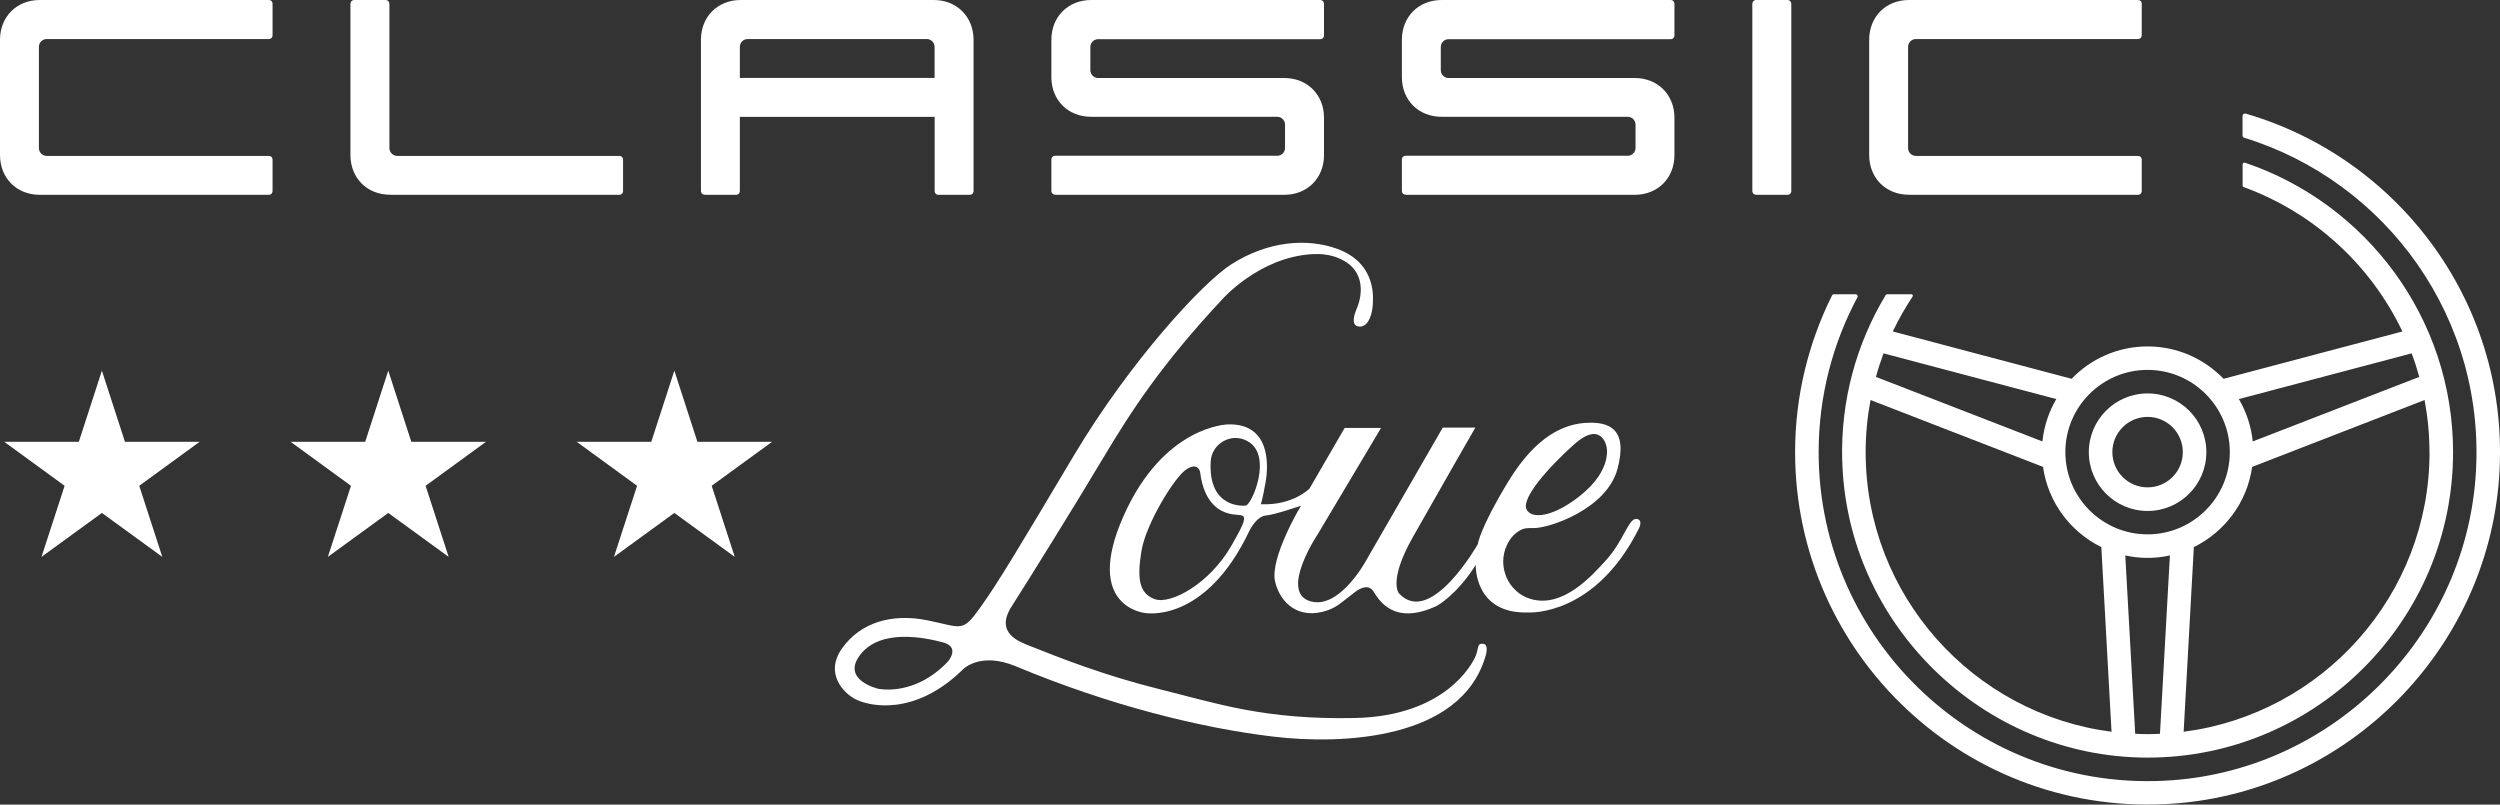 <?xml version="1.0" encoding="UTF-8"?>
<svg id="Calque_1" xmlns="http://www.w3.org/2000/svg" viewBox="0 0 367.54 118.29">
  <rect x="0" y="0" width="367.54" height="118.29" fill="#333333" stroke="none"/>
  <defs>
    <style>
      .cls-1 {
        fill: #fff;
      }
    </style>
  </defs>
  <g>
    <polygon class="cls-1" points="99.14 54.49 102.53 64.95 113.51 64.95 104.63 71.42 108.02 81.87 99.14 75.41 90.26 81.87 93.66 71.42 84.78 64.95 95.75 64.95 99.14 54.49"/>
    <polygon class="cls-1" points="57.08 54.49 60.47 64.95 71.45 64.95 62.57 71.42 65.96 81.87 57.08 75.41 48.2 81.87 51.6 71.42 42.72 64.95 53.69 64.95 57.08 54.49"/>
    <polygon class="cls-1" points="14.98 54.49 18.37 64.95 29.35 64.95 20.47 71.42 23.86 81.87 14.98 75.41 6.1 81.87 9.5 71.42 .62 64.95 11.59 64.95 14.98 54.49"/>
    <path class="cls-1" d="M315.73,71.65c-2.86,0-5.18-2.32-5.18-5.18s2.32-5.18,5.18-5.18,5.18,2.32,5.18,5.18-2.32,5.18-5.18,5.18ZM315.73,57.84c-4.76,0-8.64,3.87-8.64,8.64s3.87,8.64,8.64,8.64,8.64-3.87,8.64-8.64-3.87-8.64-8.64-8.64"/>
    <path class="cls-1" d="M330.14,16.71c-.22-.06-.45.11-.45.34v2.87c0,.15.1.28.24.33,20.9,6.43,35.8,26.67,34.01,50.03-1.81,23.61-20.88,42.65-44.49,44.42-28.35,2.13-52.08-20.32-52.08-48.22,0-8.23,2.07-15.98,5.7-22.77.11-.21-.04-.45-.27-.45h-3.18c-.12,0-.23.07-.28.17-3.46,6.95-5.43,14.77-5.43,23.04,0,29.89,25.43,53.95,55.8,51.66,25.42-1.91,45.9-22.49,47.7-47.92,1.78-25.18-14.55-46.92-37.27-53.51Z"/>
    <path class="cls-1" d="M270.84,67.76c.67,24.07,20.7,43.56,44.78,43.62,24.82.06,45.02-20.11,45.02-44.9,0-19.76-12.83-36.57-30.59-42.56-.17-.06-.35.07-.35.25v3.1c0,.11.07.21.17.24,10.27,3.74,18.66,11.43,23.32,21.22l-26.29,6.96c-2.83-2.93-6.79-4.76-11.17-4.76s-8.34,1.82-11.17,4.76l-26.29-6.96c.85-1.78,1.83-3.5,2.91-5.13.1-.15,0-.34-.18-.34h-3.57c-.08,0-.15.04-.2.11-4.28,7.1-6.65,15.46-6.4,24.39ZM317.55,107.88c-.6.03-1.21.05-1.82.05s-1.22-.02-1.82-.05l-1.46-26.22c1.06.23,2.15.36,3.28.36s2.22-.13,3.28-.36l-1.46,26.22ZM357.18,66.48c0,21.06-15.79,38.49-36.15,41.1l1.5-27.15c4.55-2.23,7.84-6.6,8.57-11.79l25.35-9.83c.47,2.49.72,5.05.72,7.67ZM354.55,51.95c.43,1.12.8,2.29,1.12,3.46l-24.48,9.49c-.23-2.25-.95-4.37-2.04-6.23l25.4-6.72ZM315.73,54.38c6.67,0,12.09,5.43,12.09,12.09s-5.43,12.09-12.09,12.09-12.09-5.42-12.09-12.09,5.42-12.09,12.09-12.09ZM276.91,51.95l25.4,6.72c-1.09,1.86-1.81,3.98-2.04,6.23l-24.48-9.49c.32-1.17.7-2.33,1.12-3.46ZM275,58.81l25.36,9.83c.73,5.19,4.02,9.56,8.57,11.79l1.5,27.15c-20.35-2.61-36.15-20.04-36.15-41.1,0-2.62.25-5.18.72-7.67Z"/>
    <path class="cls-1" d="M5.84,28.64h33.67c.33,0,.56-.23.56-.58v-4.58c0-.33-.23-.56-.56-.56H6.86c-.62,0-1.14-.52-1.14-1.14V6.88c0-.62.52-1.14,1.14-1.14h32.65c.33,0,.56-.23.56-.58V.58C40.08.25,39.85,0,39.51,0H5.84C2.45,0,0,2.47,0,5.84v16.95C0,26.18,2.45,28.64,5.84,28.64Z"/>
    <path class="cls-1" d="M57.37,28.64h33.67c.33,0,.56-.23.56-.58v-4.58c0-.33-.23-.56-.56-.56h-32.65c-.62,0-1.14-.52-1.14-1.14V.58C57.24.25,57.02,0,56.68,0h-4.58C51.75,0,51.52.25,51.52.58v22.21c0,3.39,2.45,5.84,5.84,5.84Z"/>
    <path class="cls-1" d="M103.63,28.64h4.58c.33,0,.56-.23.56-.58v-10.88h28.64v10.88c0,.35.23.58.56.58h4.6c.33,0,.56-.23.56-.58V5.84C143.12,2.47,140.67,0,137.28,0h-28.39C105.5,0,103.05,2.47,103.05,5.84v22.21c0,.35.23.58.58.58ZM108.77,11.46v-4.58c0-.62.52-1.14,1.14-1.14h26.35c.62,0,1.14.52,1.14,1.14v4.58h-28.64Z"/>
    <path class="cls-1" d="M155.16,28.64h33.65c3.39,0,5.84-2.45,5.84-5.84v-5.49c0-3.39-2.45-5.84-5.84-5.84h-27.37c-.62,0-1.14-.52-1.14-1.14v-3.43c0-.62.52-1.14,1.14-1.14h32.65c.33,0,.56-.23.56-.58V.58C194.65.25,194.42,0,194.09,0h-33.67C157.03,0,154.57,2.47,154.57,5.84v5.51c0,3.37,2.45,5.82,5.84,5.82h27.37c.62,0,1.14.52,1.14,1.14v3.45c0,.62-.52,1.14-1.14,1.14h-32.63c-.35,0-.58.23-.58.56v4.58c0,.35.23.58.58.58Z"/>
    <path class="cls-1" d="M206.68,28.64h33.65c3.39,0,5.84-2.45,5.84-5.84v-5.49c0-3.39-2.45-5.84-5.84-5.84h-27.37c-.62,0-1.14-.52-1.14-1.14v-3.43c0-.62.52-1.14,1.14-1.14h32.65c.33,0,.56-.23.56-.58V.58C246.17.25,245.95,0,245.61,0h-33.67C208.55,0,206.1,2.47,206.1,5.84v5.51c0,3.37,2.45,5.82,5.84,5.82h27.37c.62,0,1.14.52,1.14,1.14v3.45c0,.62-.52,1.14-1.14,1.14h-32.63c-.35,0-.58.23-.58.56v4.58c0,.35.23.58.58.58Z"/>
    <path class="cls-1" d="M258.21,28.64h4.58c.33,0,.56-.23.56-.58V.58C263.34.25,263.12,0,262.78,0h-4.58C257.85,0,257.62.25,257.62.58v27.47c0,.35.23.58.58.58Z"/>
    <path class="cls-1" d="M280.64,28.64h33.67c.33,0,.56-.23.56-.58v-4.58c0-.33-.23-.56-.56-.56h-32.65c-.62,0-1.14-.52-1.14-1.14V6.88c0-.62.52-1.14,1.14-1.14h32.65c.33,0,.56-.23.56-.58V.58C314.88.25,314.65,0,314.31,0h-33.67C277.25,0,274.8,2.47,274.8,5.84v16.95c0,3.39,2.45,5.84,5.84,5.84Z"/>
  </g>
  <g>
    <path class="cls-1" d="M240.54,76.29c-1.12-.04-1.86,3.21-4.36,5.99-2.03,2.24-6.38,7.24-11.21,5.76-3.29-1.01-4.9-4.82-3.42-7.92.02-.04.04-.08.05-.11.47-.97,1.23-1.79,2.22-2.21.52-.22,1.66-.17,1.66-.17,2.15.07,10.73-2.74,12.32-8.7,1.59-5.96-1.32-6.92-4.5-6.77s-7.39,1.75-11.59,8.68c-4.2,6.93-4.44,9.15-4.44,9.15,0,0-6.96,12.3-11.61,7.23,0,0-1.6-1.78,2.02-8.2,3.62-6.42,9.22-16.16,9.22-16.16h-4.79l-11.36,19.7s-3.98,7.28-8.28,5.78,1.27-9.82,1.27-9.82l9.3-15.61h-5.35l-5.18,8.93s-2.46,2.51-7.15,2.29c0,0,.23-.57.69-3.17.52-2.89.56-8.73-5.5-8.57,0,0-9.45.12-15.38,13.49-5.93,13.37,3.16,14.24,3.16,14.24,0,0,8.85,1.7,15.4-12.18,0,0,.99-2.04,2.42-2.16,1.25-.1,5.11-1.43,5.11-1.43,0,0-4.62,7.7-3.8,11.16.75,3.17,3.5,5.7,7.77,4.2.73-.26,1.4-.66,2.01-1.14.74-.57,1.74-1.36,1.98-1.54.38-.29,1.89-1.36,2.7-.08.81,1.28,2.98,5.09,9.32,2.12,0,0,2.88-1.53,5.72-6.02,0,0-.29,7.29,7.8,6.99,0,0,9.74.61,16.2-12.38,0,0,.68-1.33-.44-1.37ZM231.4,65.35c4.03-3.61,4.77.25,4.77.25,0,0,1,3.36-3.79,7.22-3.95,3.19-7.27,3.61-7.97,2.03s2.95-5.88,6.99-9.5ZM181.01,80.27c-3.18,5.54-8.91,8.66-11.25,7.81-2.34-.85-2.59-3.12-1.95-7.06s4.76-10.72,6.53-11.96c1.77-1.24,2.09.31,2.09.31.6,4.99,3.28,5.84,4.05,6.08,2.27.71,3.84-.94.53,4.83ZM183.11,74.33s-5.52.65-5.12-6.49c.15-2.63,3.01-4.27,5.33-3.03.04.02.07.04.11.06,3.76,2.09.57,9.47-.32,9.46Z"/>
    <path class="cls-1" d="M218.07,94.66c-.96-.15-.64.61-1.13,1.79-.51,1.24-4.55,8.84-17.77,9.11-13.22.27-20.19-2.12-28.51-4.19-8.43-2.09-14.87-4.67-19.21-6.39-1.55-.61-5.24-1.88-2.74-5.8,2.51-3.92,9.43-15.06,13.53-21.94,4.11-6.88,8.54-13.68,17.38-23.16,0,0,5.47-6.31,13.39-6.72,1.2-.06,2.41.07,3.53.49,1.67.62,3.64,2,3.51,5.02-.04.89-.27,1.77-.62,2.59s-.84,2.36.29,2.54c1.59.24,2.05-2.23,2.09-3.1.05-.87.7-6.14-5.18-8.3-4.42-1.62-10.2-1.19-15.61,2.26-4.22,2.69-14.94,14.33-23.17,28.15-8.23,13.81-11.05,18.55-13.73,22.3-2.68,3.75-2.63,2.93-7.81,1.88-5.18-1.04-9.77.31-12.48,4.08s.29,6.72,2,7.56c2.07,1.02,8.64,2.46,15.62-4.3,0,0,2.47-2.83,7.9-.57,13.84,5.78,27.23,9.07,37.8,10.33,10.57,1.26,27.45.31,31.15-11.51,0,0,.74-1.98-.23-2.14ZM139.34,97.28c-4.96,5.21-10.26,3.97-10.26,3.97,0,0-5.55-1.29-2.55-5.07s9.46-2.45,12.1-1.74c2.64.7.7,2.85.7,2.85Z"/>
  </g>
</svg>